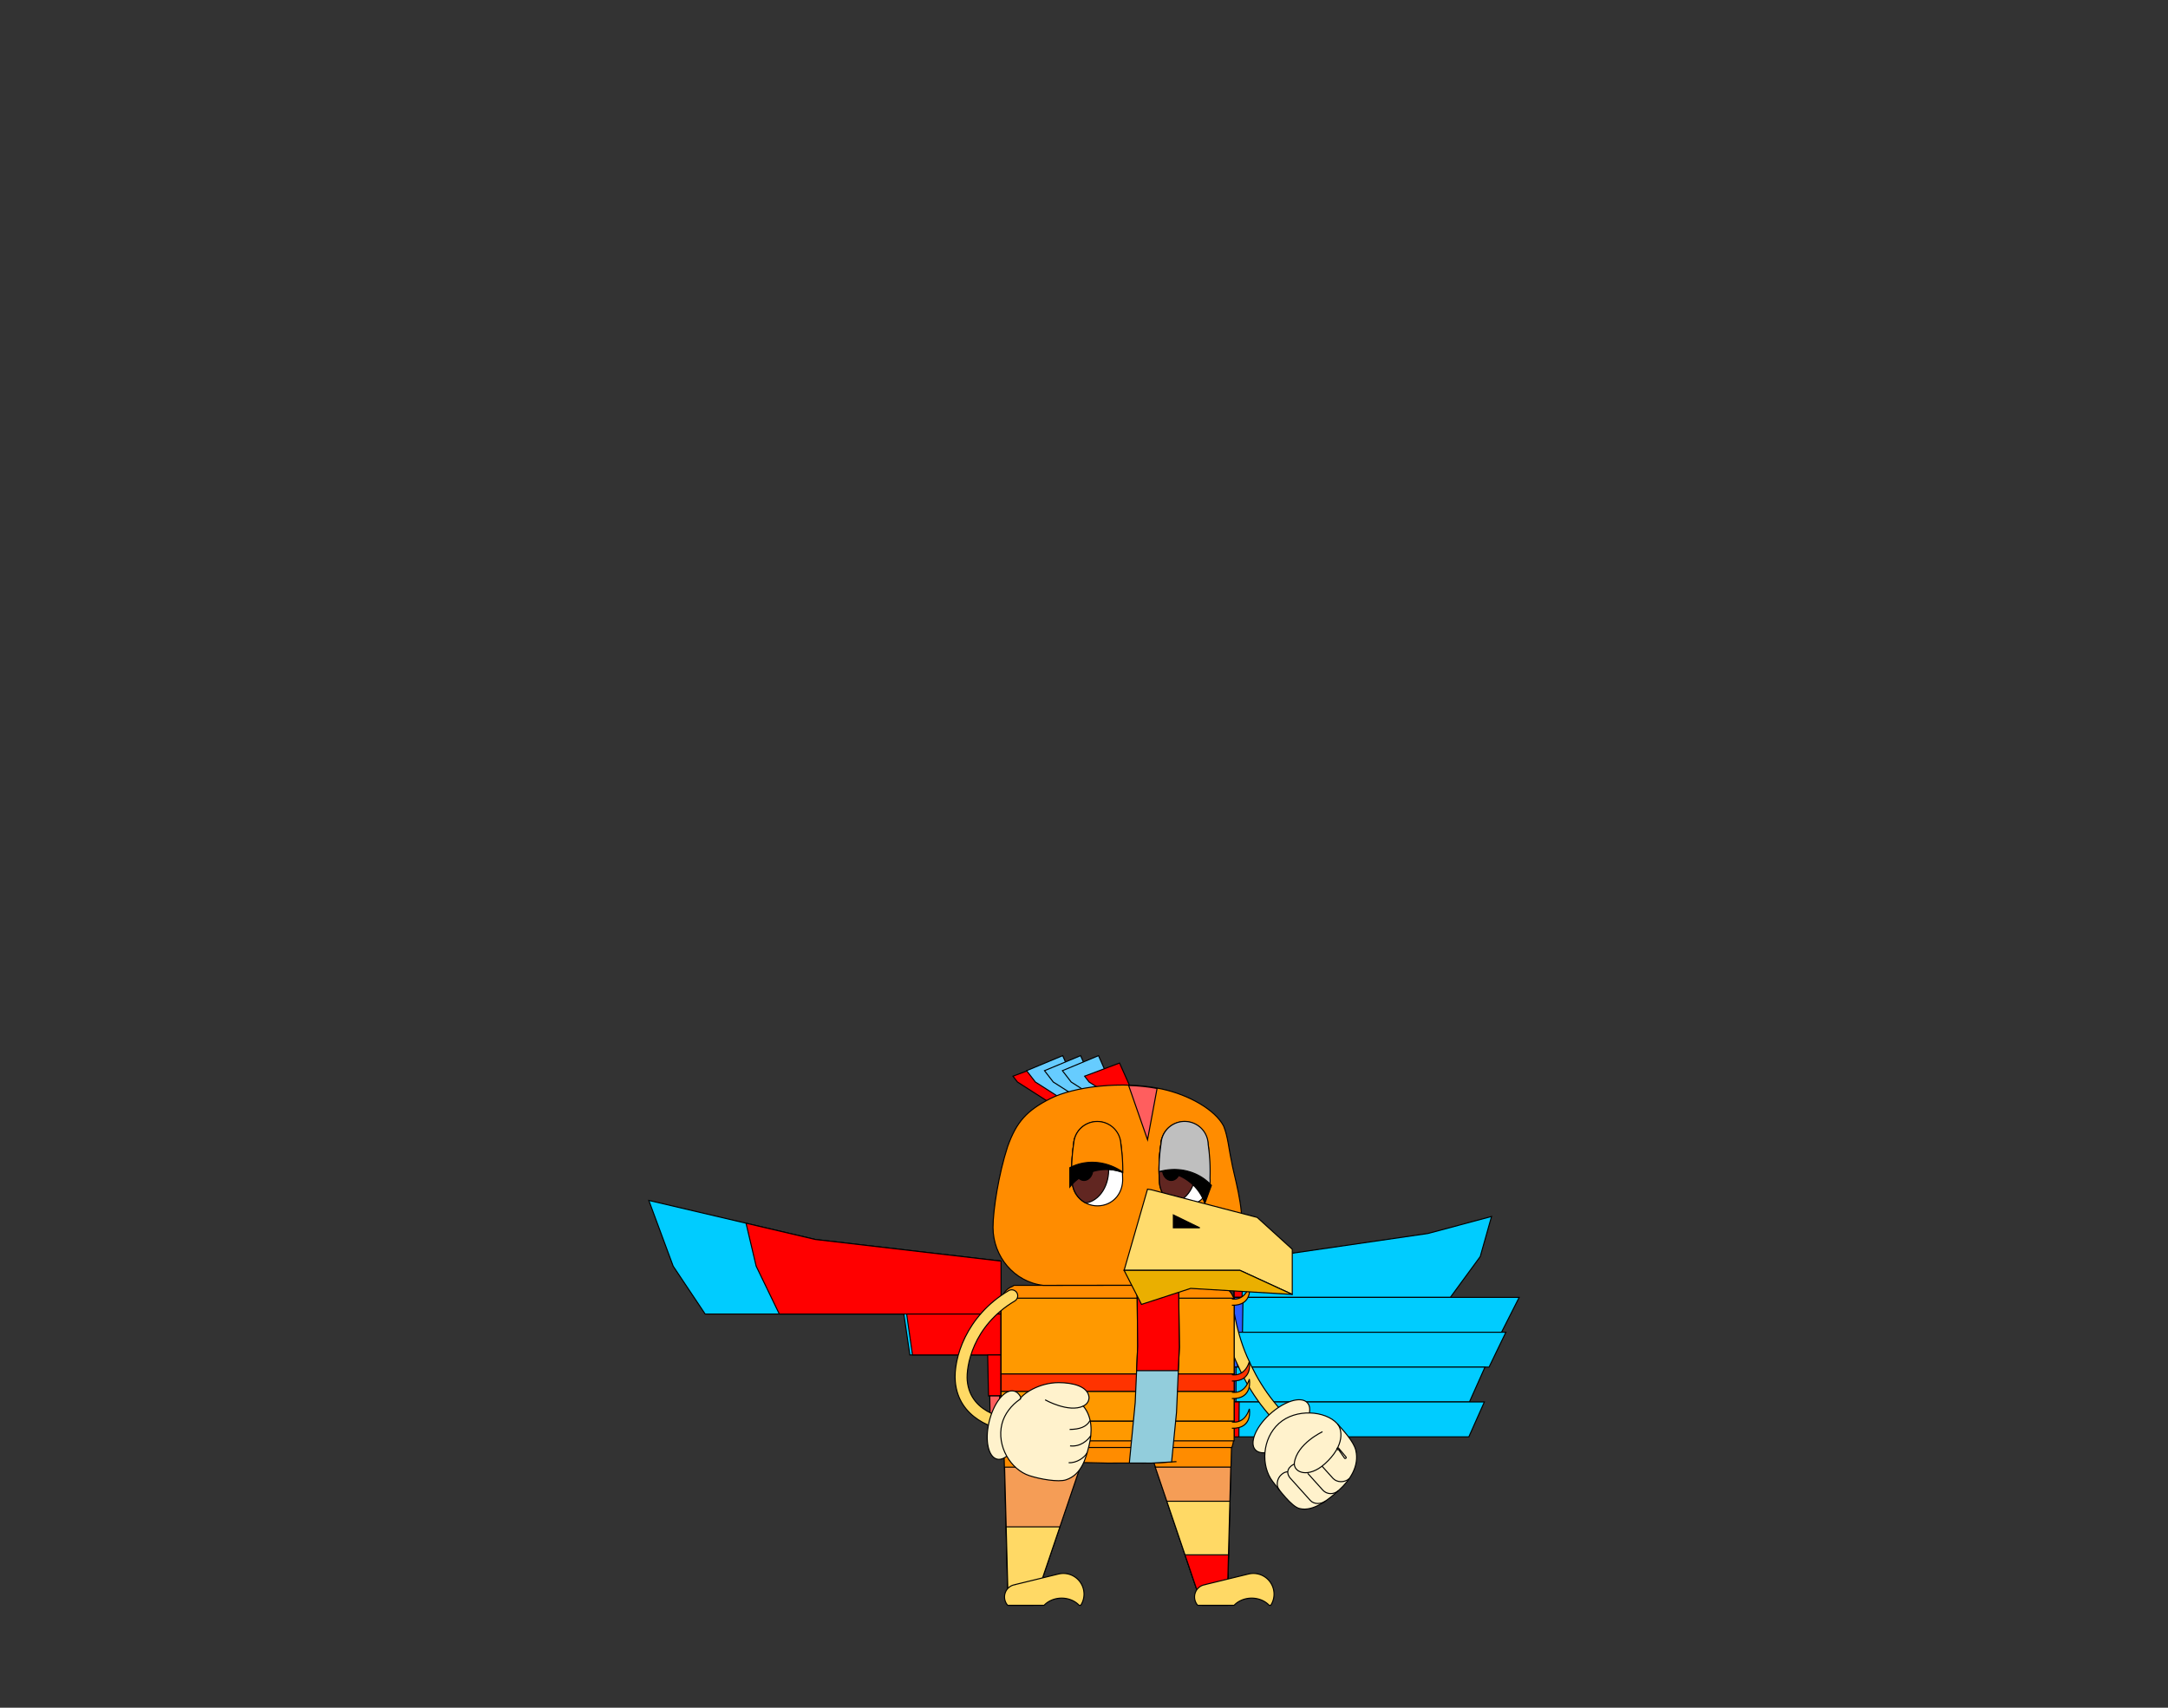 ﻿<?xml version="1.0" encoding="utf-8"?>
<!DOCTYPE svg PUBLIC "-//W3C//DTD SVG 1.1//EN" "http://www.w3.org/Graphics/SVG/1.1/DTD/svg11.dtd">
<svg version="1.1" xmlns="http://www.w3.org/2000/svg" xmlns:xlink="http://www.w3.org/1999/xlink" xmlns:xml="http://www.w3.org/XML/1998/namespace" width="1650" height="1300" viewBox="0, 0, 1650, 1300">
  <rect x="0" y="0" width="1650" height="1300" fill="#333333" stroke="none"/>
  <g id="7746" DataType="IncBird">
    <path stroke-width="0.8" style="fill:#92CDDC;stroke:black;" />
    <path stroke-width="0.8" style="fill:#FF8C00;stroke:black;" />
    <path d="M493.788 913.803 L620.529 943.544 L761.876 960.004 L761.876 1000.302 L536.679 1000.302 L512.348 963.882 Z" stroke-width="0.8" style="fill:#00CCFF;stroke:black;" />
    <path d="M567.781 931.166 L620.529 943.544 L761.876 960.004 L761.876 1000.302 L593.12 1000.302 L575.505 963.882 Z" stroke-width="0.8" style="fill:red;stroke:black;" />
    <path d="M687.884 1000.302 L761.876 1000.302 L761.876 1031.463 L692.469 1031.463 Z" stroke-width="0.8" style="fill:#00CCFF;stroke:black;" />
    <path d="M690.029 1000.302 L761.876 1000.302 L761.876 1031.463 L694.481 1031.463 Z" stroke-width="0.8" style="fill:red;stroke:black;" />
    <path d="M760.268 1031.463 L761.876 1031.463 L761.876 1062.623 L760.367 1062.623 Z" stroke-width="0.8" style="fill:#00CCFF;stroke:black;" />
    <path d="M751.689 1031.463 L761.876 1031.463 L761.876 1062.623 L752.32 1062.623 Z" stroke-width="0.8" style="fill:red;stroke:black;" />
    <path d="M753.298 1062.623 L761.876 1062.623 L761.876 1093.783 L753.829 1093.783 Z" stroke-width="0.8" style="fill:#FF5E5E;stroke:black;" />
    <path d="M760.804 1062.623 L761.876 1062.623 L761.876 1093.783 L760.87 1093.783 Z" stroke-width="0.8" style="fill:red;stroke:black;" />
    <path d="M939.265 960.439 L1086.798 938.985 L1135.168 926.028 L1126.557 956.561 L1103.828 987.607 L939.265 987.607 Z" stroke-width="0.8" style="fill:#00CCFF;stroke:black;" />
    <path d="M939.265 960.439 L946.02 959.457 L946.02 959.457 L945.276 987.607 L939.265 987.607 Z" stroke-width="0.8" style="fill:red;stroke:black;" />
    <path d="M939.265 987.607 L1156.212 987.607 L1142.76 1014.151 L939.265 1014.151 Z" stroke-width="0.8" style="fill:#00CCFF;stroke:black;" />
    <path d="M939.265 987.607 L946.014 987.607 L945.596 1014.151 L939.265 1014.151 Z" stroke-width="0.8" style="fill:#2C5CFF;stroke:black;" />
    <path d="M939.265 1014.151 L1146.088 1014.151 L1133.264 1040.695 L939.265 1040.695 Z" stroke-width="0.8" style="fill:#00CCFF;stroke:black;" />
    <path d="M939.265 1014.151 L942.157 1014.151 L941.978 1040.695 L939.265 1040.695 Z" stroke-width="0.8" style="fill:#2C5CFF;stroke:black;" />
    <path d="M939.265 1040.695 L1130.178 1040.695 L1118.341 1067.239 L939.265 1067.239 Z" stroke-width="0.8" style="fill:#00CCFF;stroke:black;" />
    <path d="M939.265 1040.695 L940.711 1040.695 L940.621 1067.239 L939.265 1067.239 Z" stroke-width="0.8" style="fill:#2C5CFF;stroke:black;" />
    <path d="M939.265 1067.239 L1129.696 1067.239 L1117.888 1093.783 L939.265 1093.783 Z" stroke-width="0.8" style="fill:#00CCFF;stroke:black;" />
    <path d="M939.265 1067.239 L943.122 1067.239 L942.882 1093.783 L939.265 1093.783 Z" stroke-width="0.8" style="fill:red;stroke:black;" />
    <path d="M874.277 1101.843 L937.259 1101.843 L934.1 1222 L915.048 1222 Z" stroke-width="0.8" style="fill:#FF8C00;stroke:black;" />
    <path d="M879.215 1116.827 L936.711 1116.827 L934.27 1209.589 L910.678 1209.589 Z" stroke-width="0.8" style="fill:#F59D56;stroke:black;" />
    <path d="M888.024 1142.8 L936.027 1142.8 L934.27 1209.589 L910.678 1209.589 Z" stroke-width="0.8" style="fill:#FFD965;stroke:black;" />
    <path d="M901.868 1183.616 L934.953 1183.616 L934.27 1209.589 L910.678 1209.589 Z" stroke-width="0.8" style="fill:red;stroke:black;" />
    <path d="M965.922 1222 L967.152 1222 A15.741 15.741 -180 0 0 950.181 1198.218 L917.167 1206.259 L917.167 1206.335 A9.176 9.403 -180 0 0 911.548 1222 L917.167 1222 L939.265 1222 A17.046 14.436 0 0 1 965.922 1222 Z" stroke-width="0.8" style="fill:#FFD965;stroke:black;" />
    <path d="M764.033 1101.843 L767.193 1222 L786.263 1222 L827.016 1101.843 Z" stroke-width="0.8" style="fill:#FF8C00;stroke:black;" />
    <path d="M764.582 1116.846 L822.078 1116.846 L790.615 1209.608 L767.022 1209.608 Z" stroke-width="0.8" style="fill:#F59D56;stroke:black;" />
    <path d="M765.778 1162.299 L806.661 1162.299 L790.615 1209.608 L767.022 1209.608 Z" stroke-width="0.8" style="fill:#FFD965;stroke:black;" />
    <path d="M821.302 1222 L822.532 1222 A15.741 15.741 -180 0 0 805.561 1198.218 L772.547 1206.259 L772.547 1206.335 A9.176 9.403 -180 0 0 766.928 1222 L772.547 1222 L794.645 1222 A17.046 14.436 0 0 1 821.302 1222 Z" stroke-width="0.8" style="fill:#FFD965;stroke:black;" />
    <path d="M987.493 1096.908 C988.753 1096.908 990.013 1096.397 990.916 1095.375 C992.602 1093.502 992.448 1090.607 990.558 1088.921 C967.705 1068.554 957.436 1051.661 949.04 1032.588 C939.674 1011.25 937.477 986.745 937.443 986.506 C937.239 984.003 935.042 982.13 932.505 982.334 C929.984 982.556 928.111 984.769 928.333 987.29 C928.418 988.346 930.649 1013.498 940.679 1036.266 C949.551 1056.446 960.399 1074.276 984.462 1095.75 C985.33 1096.516 986.42 1096.908 987.493 1096.908 Z" stroke-width="0.8" style="fill:#FFD965;stroke:black;" />
    <path d="M955.358 1103.601 C959.854 1108.59 971.911 1105.355 982.793 1095.988 C994.236 1086.128 999.958 1073.356 995.054 1067.89 C990.149 1062.44 976.849 1066.783 965.831 1077.103 C955.358 1086.929 950.862 1098.611 955.358 1103.601 Z" stroke-width="0.8" style="fill:#FFF2CC;stroke:black;" />
    <path d="M968.675 1127.867 C973.767 1134.441 982.963 1146.821 988.94 1148.337 C999.72 1151.113 1011.589 1141.048 1019.031 1134.356 C1027.359 1126.863 1034.715 1116.117 1031.854 1103.975 C1030.305 1097.385 1022.165 1088.683 1017.737 1083.761 C1008.831 1073.833 986.233 1072.011 973.375 1083.557 C960.518 1095.137 959.428 1115.913 968.675 1127.867 Z" stroke-width="0.8" style="fill:#FFF2CC;stroke:black;" />
    <path d="M1017.856 1083.897 C1021.381 1087.831 1024.038 1100.161 1008.235 1114.38 C995.82 1125.534 984.428 1121.022 985.075 1113.682 C987.067 1098.969 1006.515 1089.892 1006.515 1089.892" stroke-width="0.8" fill-opacity="0" style="stroke:black;" />
    <path d="M973.989 1134.679 C970.957 1131.324 971.638 1125.773 975.146 1122.605 C976.9 1121.039 978.246 1120.46 980.068 1120.375" stroke-width="0.8" fill-opacity="0" style="stroke:black;" />
    <path d="M1008.916 1142.547 C1005.51 1145.067 1000.163 1145.459 997.165 1142.104 L981.652 1124.853 C976.662 1118.076 985.075 1114.465 985.075 1114.465" stroke-width="0.8" fill-opacity="0" style="stroke:black;" />
    <path d="M1018.605 1134.713 C1015.097 1137.881 1009.801 1137.71 1006.77 1134.356 L995.241 1121.532" stroke-width="0.8" fill-opacity="0" style="stroke:black;" />
    <path d="M1026.865 1125.585 C1023.357 1128.753 1017.465 1128.685 1014.45 1125.33 L1006.106 1116.066" stroke-width="0.8" fill-opacity="0" style="stroke:black;" />
    <path stroke-width="0.8" fill-opacity="0" style="stroke:black;" />
    <path d="M1024.293 1110.089 A0.732 0.732 -180 0 0 1024.378 1109.067 L1018.827 1102.443 A0.732 0.732 -180 0 0 1017.805 1102.357 A0.732 0.732 -180 0 0 1018.742 1103.464 L1023.272 1110.004 A0.732 0.732 -180 0 0 1024.293 1110.089 Z" stroke-width="0.8" fill-opacity="0" style="stroke:black;" />
    <path d="M765.093 1101.9 L768.422 1108.37 L818.105 1113.176 L840.203 1113.686 L842.643 1113.762 L877.436 1113.762 L895.372 1112.646 L934.175 1107.802 L935.632 1101.9 L765.093 1101.9 Z" stroke-width="0.8" style="fill:#FF8C00;" />
    <path d="M761.876 988.232 L761.876 1096.829 C762.595 1098.551 763.03 1100.254 763.598 1101.9 L937.543 1101.9 C938.111 1100.254 938.546 1098.57 938.83 1096.716 L939.265 1091.664 C939.265 1091.664 939.265 1091.664 939.265 1091.645 L939.265 988.232 L938.3 986.756 C937.638 985.148 936.654 983.691 935.443 982.461 L935.273 982.234 L935.008 982.064 C933.873 981.005 932.529 980.153 931.054 979.529 L929.389 978.469 L775.063 978.469 C775.063 978.469 775.063 978.469 775.063 978.469 L771.752 978.469 L770.466 979.283 C768.725 979.926 767.155 980.948 765.868 982.234 C764.582 983.502 763.56 985.015 762.879 986.718 L761.876 988.232 Z" stroke-width="0.8" style="fill:#FF8C00;stroke:black;" />
    <path d="M809.402 1112.324 L818.086 1113.176 L842.643 1113.762 L878.42 1113.686 L895.372 1112.646" stroke-width="0.8" style="fill:#FF8C00;stroke:black;" />
    <path d="M761.876 988.232 L939.265 988.232 L939.265 1045.919 L761.876 1045.919 Z" stroke-width="0.8" style="fill:#FF9900;stroke:black;" />
    <path d="M937.543 993.605 C953.833 994.078 950.843 978.829 950.843 978.829 C946.946 991.164 937.543 988.743 937.543 988.743" stroke-width="0.8" style="fill:#FF9900;stroke:black;" />
    <path d="M761.876 1045.919 L939.265 1045.919 L939.265 1059.265 L761.876 1059.265 Z" stroke-width="0.8" style="fill:#FF3300;stroke:black;" />
    <path d="M937.543 1051.292 C953.833 1051.765 950.843 1036.516 950.843 1036.516 C946.946 1048.851 937.543 1046.43 937.543 1046.43" stroke-width="0.8" style="fill:#FF3300;stroke:black;" />
    <path d="M761.876 1059.265 L939.265 1059.265 L939.265 1081.886 L761.876 1081.886 Z" stroke-width="0.8" style="fill:#FF9900;stroke:black;" />
    <path d="M937.543 1064.638 C953.833 1065.111 950.843 1049.862 950.843 1049.862 C946.946 1062.198 937.543 1059.776 937.543 1059.776" stroke-width="0.8" style="fill:#FF9900;stroke:black;" />
    <path d="M761.876 1081.886 L939.265 1081.886 L939.265 1096.829 L761.876 1096.829 Z" stroke-width="0.8" style="fill:#FF9900;stroke:black;" />
    <path d="M937.543 1087.259 C953.833 1087.732 950.843 1072.483 950.843 1072.483 C946.946 1084.819 937.543 1082.397 937.543 1082.397" stroke-width="0.8" style="fill:#FF9900;stroke:black;" />
    <path d="M865.385 978.469 L865.857 1024.746 L863.966 1067.807 L859.5 1113.724 L876.471 1113.762 L891.682 1112.873 L895.409 1075.129 L897.566 1025.598 L896.999 978.469 L865.385 978.469 Z" stroke-width="0.8" style="fill:#92CDDC;stroke:black;" />
    <path d="M865.385 978.469 L865.857 1024.746 L865.038 1043.394 L896.716 1043.394 L897.566 1025.598 L896.999 978.469 L865.385 978.469 Z" stroke-width="0.8" style="fill:red;stroke:black;" />
    <path d="M797.209 838.295 L774.359 823.663 L770.935 819.236 L797.527 809.231 L810.472 838.295 L797.209 838.295 Z" stroke-width="0.8" style="fill:red;stroke:black;" />
    <path d="M810.839 838.295 L787.972 823.663 L781.308 815.044 L808.785 803.602 L824.102 838.295 L810.839 838.295 Z" stroke-width="0.8" style="fill:#66CCFF;stroke:black;" />
    <path d="M824.469 838.295 L801.602 823.663 L794.938 815.044 L822.415 803.602 L837.732 838.295 L824.469 838.295 Z" stroke-width="0.8" style="fill:#66CCFF;stroke:black;" />
    <path d="M838.099 838.295 L815.232 823.663 L808.567 815.044 L836.045 803.602 L851.362 838.295 L838.099 838.295 Z" stroke-width="0.8" style="fill:#66CCFF;stroke:black;" />
    <path d="M851.729 838.295 L828.879 823.663 L825.455 819.236 L852.046 809.231 L864.991 838.295 L851.729 838.295 Z" stroke-width="0.8" style="fill:red;stroke:black;" />
    <path d="M793.935 978.469 C793.935 978.469 886.756 978.286 904.395 978.469 C923.52 978.67 940.858 958.509 944.6 936.327 C947.139 919.974 938.72 893.533 937.217 883.745 C935.196 874.708 934.611 865.454 931.254 857.186 C924.79 844.809 904.979 833.501 884.384 829.024 C854.184 822.427 816.953 827.287 799.297 836.324 C781.658 845.36 773.658 853.762 766.859 872.904 C760.078 893.633 755.751 921.26 755.768 934.356 C755.785 956.488 771.904 975.88 793.935 978.469 Z" stroke-width="0.8" style="fill:#FF8C00;stroke:black;" />
    <path d="M858.962 826.302 L873.36 867.643 L880.609 828.59 C873.594 827.27 866.278 826.535 858.962 826.302 Z" stroke-width="0.8" style="fill:#FF5E5E;stroke:black;" />
    <path d="M882.463 900.914 C883.59 911.402 893.088 918.976 903.659 917.835 C914.174 916.721 921.225 907.828 920.744 896.942 C920.318 887.663 920.566 879.636 919.507 871.279 C918.284 861.533 911.04 853.698 901.143 853.863 C891.741 854.001 884.03 861.355 883.535 870.674 C882.023 880.516 881.762 890.289 882.422 900.433 L882.463 900.914 Z" stroke-width="0.8" style="fill:white;stroke:black;" />
    <path d="M884.209 866.619 C883.824 867.952 883.577 869.313 883.521 870.702 C882.01 880.529 881.748 890.426 882.408 900.557 L882.463 900.914 C883.137 907.223 886.958 912.79 892.621 915.745 C903.329 914.316 911.109 901.876 910.023 887.952 C908.923 874.042 899.37 863.911 888.649 865.341 C887.137 865.547 885.652 865.973 884.209 866.619 Z" stroke-width="0.8" style="fill:#612621;stroke:black;" />
    <path d="M898.023 890.495 C898.023 886 895.054 882.358 891.398 882.358 C887.728 882.358 884.759 886 884.759 890.495 C884.759 894.976 887.728 898.619 891.398 898.619 C895.054 898.605 898.023 894.962 898.023 890.495 Z" stroke-width="0.8" style="fill:black;stroke:black;" />
    <path d="M904.855 885.904 C904.855 883.897 903.301 882.275 901.391 882.275 C899.466 882.275 897.913 883.897 897.913 885.904 C897.913 887.897 899.466 889.519 901.391 889.519 C903.301 889.519 904.855 887.911 904.855 885.904 Z" stroke-width="0.8" style="fill:white;stroke:white;" />
    <path d="M916.401 911.237 A19.257 19.147 -180 0 0 920.895 896.9 A42.803 78.184 -180 0 0 919.507 871.224 A17.938 17.842 -180 0 0 883.659 870.55 A78.184 42.803 -90 0 0 882.078 891.87 A36.041 36.041 0 0 1 916.401 911.237 Z" stroke-width="0.8" style="fill:#BFBFBF;stroke:black;" />
    <path d="M916.937 916.158 L921.954 902.357 A39.972 37.017 -25 0 0 882.903 891.705 A39.972 37.017 155 0 1 916.937 916.158 Z" stroke-width="0.8" style="fill:black;stroke:black;" />
    <path d="M873.344 905.221 L855.536 967.032 L943.667 967.032 L983.514 985.339 L983.514 951.009 L956.801 926.745 L876.172 905.677 L873.344 905.221 Z" stroke-width="0.8" style="fill:#FFDB6C;stroke:black;" />
    <path d="M855.513 967.032 L868.764 992.962 L906.18 980.774 L983.514 985.361 L943.667 967.032 L855.513 967.032 Z" stroke-width="0.8" style="fill:#EAAF00;stroke:black;" />
    <path d="M913.121 934.666 L892.999 924.851 L892.999 934.666 L913.121 934.666 Z" stroke-width="0.8" style="fill:black;stroke:black;" />
    <path d="M816.115 900.914 C817.242 911.402 826.74 918.976 837.311 917.835 C847.826 916.721 854.877 907.828 854.396 896.942 C853.97 887.663 854.217 879.636 853.159 871.279 C851.936 861.533 844.692 853.698 834.795 853.863 C825.393 854.001 817.682 861.355 817.187 870.674 C815.675 880.516 815.414 890.289 816.074 900.433 L816.115 900.914 Z" stroke-width="0.8" style="fill:white;stroke:black;" />
    <path d="M817.861 866.619 C817.476 867.952 817.229 869.313 817.173 870.702 C815.662 880.529 815.4 890.426 816.06 900.557 L816.115 900.914 C816.789 907.223 820.61 912.79 826.273 915.745 C836.981 914.316 844.761 901.876 843.675 887.952 C842.575 874.042 833.022 863.911 822.301 865.341 C820.789 865.547 819.304 865.973 817.861 866.619 Z" stroke-width="0.8" style="fill:#612621;stroke:black;" />
    <path d="M831.675 890.495 C831.675 886 828.706 882.358 825.05 882.358 C821.38 882.358 818.411 886 818.411 890.495 C818.411 894.976 821.38 898.619 825.05 898.619 C828.706 898.605 831.675 894.962 831.675 890.495 Z" stroke-width="0.8" style="fill:black;stroke:black;" />
    <path d="M838.506 885.904 C838.506 883.897 836.953 882.275 835.043 882.275 C833.118 882.275 831.565 883.897 831.565 885.904 C831.565 887.897 833.118 889.519 835.043 889.519 C836.953 889.519 838.506 887.911 838.506 885.904 Z" stroke-width="0.8" style="fill:white;stroke:white;" />
    <path d="M854.534 892.625 A42.831 78.212 -180 0 0 853.049 871.086 A17.952 17.842 -180 0 0 817.187 870.427 A78.212 42.831 -90 0 0 815.689 896.378 A44.81 45.195 0 0 1 854.534 892.625 Z" stroke-width="0.8" style="fill:#FF8C00;stroke:black;" />
    <path d="M814.205 903.594 A39.972 37.017 45 0 1 854.547 892.268 A39.972 37.017 -135 0 0 814.205 888.9 L814.205 903.594 Z" stroke-width="0.8" style="fill:black;stroke:black;" />
    <path d="M771.247 1089.517 C773.648 1089.517 775.658 1087.644 775.794 1085.209 C775.947 1082.705 774.023 1080.526 771.52 1080.372 C770.174 1080.287 738.5 1077.971 736.133 1050.877 C735.247 1040.575 739.981 1009.581 772.337 990.355 C774.5 989.061 775.215 986.268 773.921 984.088 C772.627 981.925 769.834 981.21 767.654 982.504 C735.094 1001.85 725.523 1034.478 727.039 1051.678 C729.474 1079.691 756.84 1088.683 770.975 1089.517 L771.247 1089.517 Z" stroke-width="0.8" style="fill:#FFD965;stroke:black;" />
    <path d="M758.799 1110.736 C765.321 1112.371 773.529 1102.936 777.293 1089.057 C781.278 1074.497 778.842 1060.72 771.724 1058.932 C764.589 1057.161 755.989 1068.213 752.651 1082.927 C749.467 1096.925 752.293 1109.118 758.799 1110.736 Z" stroke-width="0.8" style="fill:#FFF2CC;stroke:black;" />
    <path d="M811.351 1126.488 C823.204 1122.52 826.371 1110.293 828.79 1100.569 C831.293 1090.573 831.531 1078.755 824.43 1070.342 C826.985 1069.099 828.739 1067.055 828.841 1063.769 C828.091 1055.271 816.392 1052.546 805.8 1052.512 C790.661 1052.478 778.025 1061.265 776.169 1065.216 L776.22 1065.216 C769.783 1069.712 764.47 1076.234 762.528 1084.034 C758.356 1100.808 769.102 1118.637 783.457 1123.338 C791.359 1125.96 805.51 1128.446 811.351 1126.488 Z" stroke-width="0.8" style="fill:#FFF2CC;stroke:black;" />
    <path d="M824.43 1070.359 C813.259 1075.689 795.412 1065.608 795.412 1065.608" stroke-width="0.8" fill-opacity="0" style="stroke:black;" />
    <path stroke-width="0.8" fill-opacity="0" style="stroke:black;" />
    <path d="M813.344 1113.443 C819.219 1113.92 825.622 1109.493 827.393 1105.831" stroke-width="0.8" fill-opacity="0" style="stroke:black;" />
    <path d="M814.383 1100.654 C822.387 1101.574 827.989 1096.278 830.152 1092.838" stroke-width="0.8" fill-opacity="0" style="stroke:black;" />
    <path d="M814.076 1088.155 C821.739 1088.053 826.899 1086.248 829.556 1081.428" stroke-width="0.8" fill-opacity="0" style="stroke:black;" />
    <path stroke-width="0.8" fill-opacity="0" style="stroke:black;" />
    <path stroke-width="0.8" fill-opacity="0" style="stroke:black;" />
  </g>
</svg>